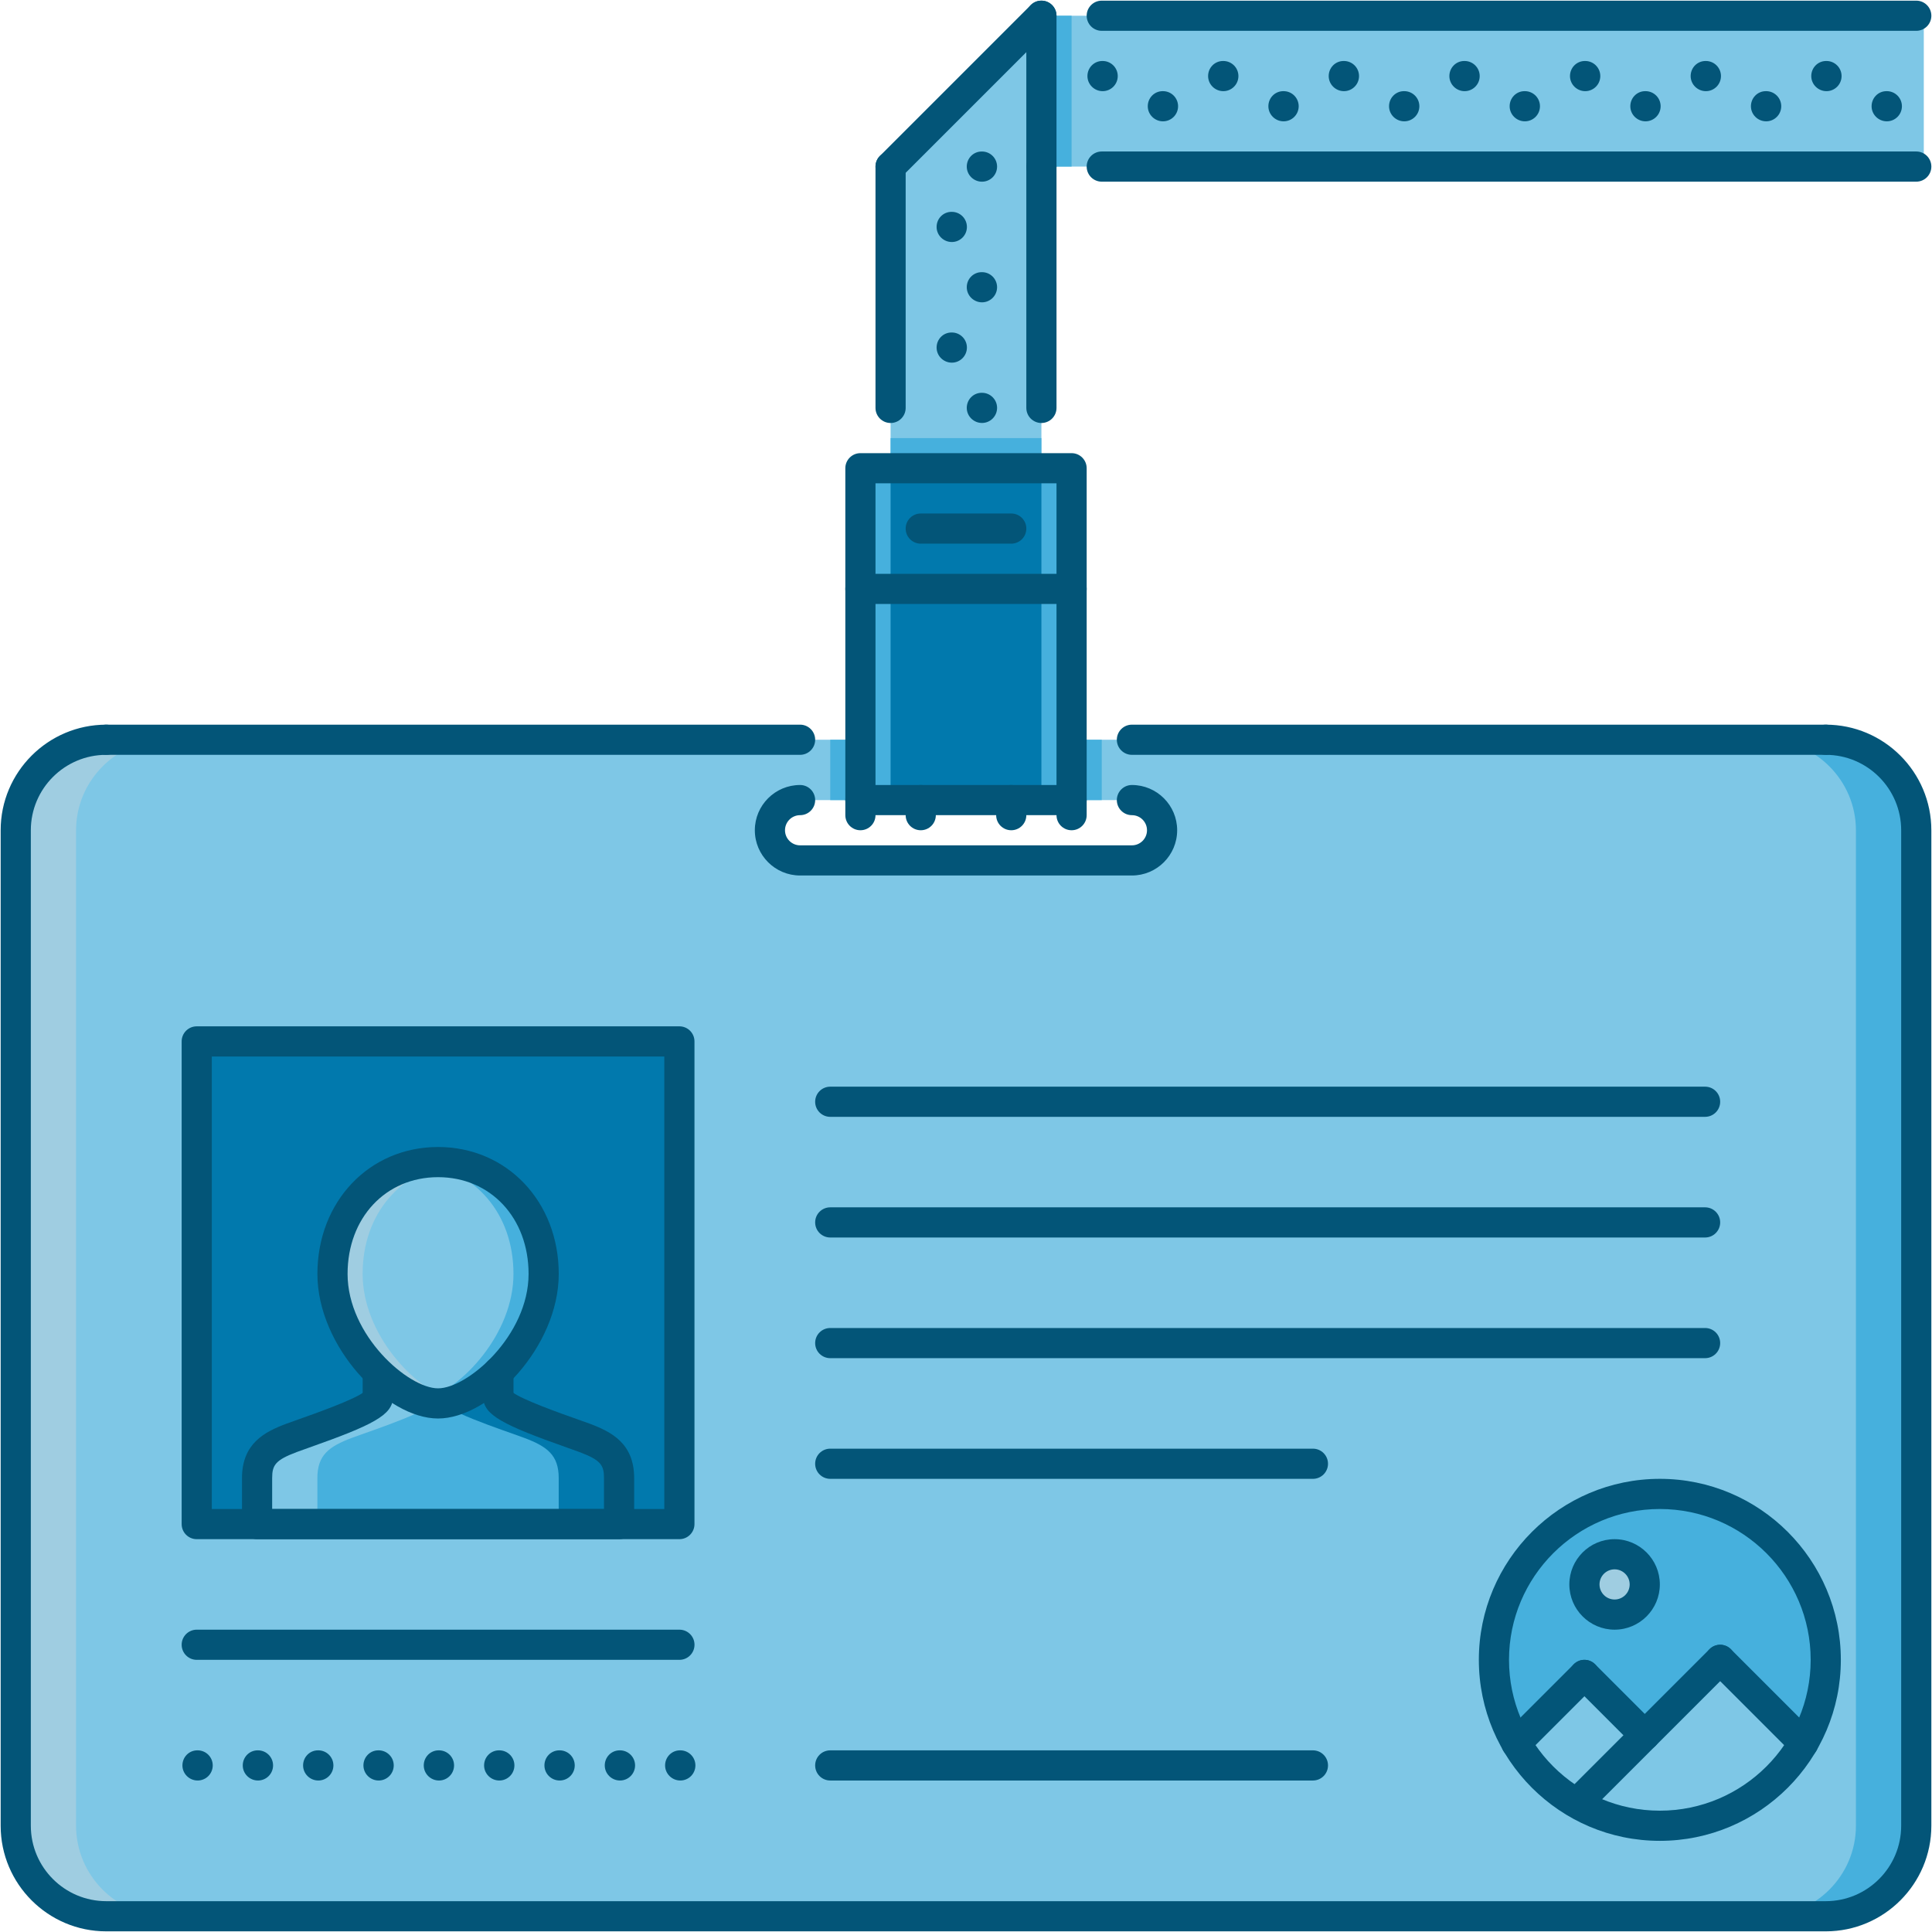 <?xml version="1.0" encoding="utf-8"?>
<!-- Generator: Adobe Illustrator 16.0.0, SVG Export Plug-In . SVG Version: 6.00 Build 0)  -->
<!DOCTYPE svg PUBLIC "-//W3C//DTD SVG 1.1//EN" "http://www.w3.org/Graphics/SVG/1.1/DTD/svg11.dtd">
<svg version="1.1" id="Layer_1" xmlns="http://www.w3.org/2000/svg" xmlns:xlink="http://www.w3.org/1999/xlink" x="0px" y="0px"
	 width="512px" height="512px" viewBox="0 0 512 512" enable-background="new 0 0 512 512" xml:space="preserve">
<style>
	.clarity-0 {
	fill: #9fcde1;
	}

	.clarity-1 {
	fill: #7ec7e6;
	}

	.clarity-2 {
	fill: #46b0dd;
	}

	.clarity-3 {
	fill: #0179AD;
	}

	.clarity-4 {
	fill: #035578;
	}
</style>
<g id="_x31_5_card_x2C__pass_x2C__business_x2C__job_x2C__work_x2C__office_1_">
	<g>
		<g>
			<path class="clarity-1" d="M483.846,196.041H28.155c-13.194,0-23.983,10.793-23.983,23.984v263.82
				c0,13.194,10.79,23.983,23.983,23.983h455.691c13.193,0,23.982-10.789,23.982-23.983v-263.82
				C507.828,206.834,497.039,196.041,483.846,196.041z M299.971,228.019H212.03c-4.419,0-7.995-3.579-7.995-7.994
				s3.576-7.995,7.995-7.995h87.941c4.418,0,7.994,3.58,7.994,7.995S304.389,228.019,299.971,228.019z"/>
		</g>
	</g>
	<g>
		<g>
			<g>
				<path class="clarity-0" d="M20.161,483.845v-263.82c0-13.19,10.789-23.984,23.983-23.984H28.155
					c-13.194,0-23.983,10.793-23.983,23.984v263.82c0,13.194,10.79,23.983,23.983,23.983h15.989
					C30.95,507.828,20.161,497.039,20.161,483.845z"/>
			</g>
		</g>
	</g>
	<g>
		<g>
			<g>
				<path class="clarity-2" d="M491.84,220.024v263.82c0,13.194-10.789,23.983-23.984,23.983h15.99
					c13.193,0,23.982-10.789,23.982-23.983v-263.82c0-13.194-10.789-23.984-23.982-23.984h-15.99
					C481.051,196.041,491.84,206.83,491.84,220.024z"/>
			</g>
		</g>
	</g>
	<g>
		<g>
			<rect x="52.139" y="275.986" class="clarity-3" width="127.905" height="127.913"/>
		</g>
	</g>
	<g>
		<g>
			<path class="clarity-2" d="M154.913,381.055c-5.699-2.123-22.836-7.611-22.836-10.664v-6.465h-31.979v6.465
				c0,3.053-17.145,8.541-22.844,10.664c-6.09,2.288-9.135,4.568-9.135,10.657c0,6.098,0,12.188,0,12.188h95.935
				c0,0,0-6.09,0-12.188C164.055,385.623,161.002,383.343,154.913,381.055z"/>
		</g>
	</g>
	<g>
		<g>
			<path class="clarity-1" d="M93.244,381.055c5.699-2.123,22.844-7.611,22.844-10.664v-6.465h-15.989v6.465
				c0,3.053-17.145,8.541-22.844,10.664c-6.09,2.288-9.135,4.568-9.135,10.657c0,6.098,0,12.188,0,12.188h15.989
				c0,0,0-6.09,0-12.188C84.109,385.623,87.154,383.343,93.244,381.055z"/>
		</g>
	</g>
	<g>
		<g>
			<path class="clarity-3" d="M138.931,381.055c-5.699-2.123-22.844-7.611-22.844-10.664v-6.465h15.989v6.465
				c0,3.053,17.145,8.541,22.844,10.664c6.089,2.288,9.134,4.568,9.134,10.657c0,6.098,0,12.188,0,12.188h-15.989
				c0,0,0-6.09,0-12.188C148.065,385.623,145.021,383.343,138.931,381.055z"/>
		</g>
	</g>
	<g>
		<g>
			<path class="clarity-2" d="M483.846,439.875c0,24.288-19.691,43.97-43.971,43.97c-24.289,0-43.971-19.682-43.971-43.97
				c0-24.281,19.682-43.971,43.971-43.971C464.154,395.904,483.846,415.594,483.846,439.875z"/>
		</g>
	</g>
	<g>
		<g>
			<polygon class="clarity-1" points="275.986,4.171 236.013,44.144 236.013,122.759 275.986,122.759 			"/>
		</g>
	</g>
	<g>
		<g>
			<rect x="275.986" y="4.171" class="clarity-1" width="233.84" height="39.973"/>
		</g>
	</g>
	<g>
		<g>
			<rect x="228.019" y="124.09" class="clarity-3" width="55.961" height="87.94"/>
		</g>
	</g>
	<g>
		<g>
			<rect x="228.019" y="124.09" class="clarity-2" width="7.994" height="87.94"/>
		</g>
	</g>
	<g>
		<g>
			<rect x="275.986" y="124.09" class="clarity-2" width="7.994" height="87.94"/>
		</g>
	</g>
	<g>
		<g>
			<rect x="275.986" y="4.171" class="clarity-2" width="7.994" height="39.973"/>
		</g>
	</g>
	<g>
		<g>
			<rect x="236.013" y="116.099" class="clarity-2" width="39.965" height="7.991"/>
		</g>
	</g>
	<g>
		<g>
			<rect x="220.024" y="196.041" class="clarity-2" width="7.995" height="15.989"/>
		</g>
	</g>
	<g>
		<g>
			<rect x="283.98" y="196.041" class="clarity-2" width="7.994" height="15.989"/>
		</g>
	</g>
	<g>
		<g>
			<path class="clarity-0" d="M435.877,419.889c0,4.395-3.598,7.994-7.994,7.994c-4.395,0-7.994-3.6-7.994-7.994
				c0-4.396,3.6-7.995,7.994-7.995C432.279,411.894,435.877,415.492,435.877,419.889z"/>
		</g>
	</g>
	<g>
		<g>
			<polygon class="clarity-1" points="478.021,462.031 450.984,482.424 418.029,477.708 455.863,439.875 			"/>
		</g>
	</g>
	<g>
		<g>
			<polygon class="clarity-1" points="435.877,459.861 418.029,477.708 401.814,461.945 419.889,443.872 			"/>
		</g>
	</g>
	<g>
		<g>
			<path class="clarity-1" d="M144.068,337.601c0,17.87-17.339,34.32-27.988,34.32c-10.642,0-27.973-16.45-27.973-34.32
				c0-17.863,12.523-29.636,27.973-29.636S144.068,319.737,144.068,337.601z"/>
		</g>
	</g>
	<g>
		<g>
			<path class="clarity-2" d="M116.08,307.965c-1.366,0-2.678,0.203-3.997,0.382c13.545,1.866,23.991,12.976,23.991,29.254
				c0,15.771-13.499,30.401-23.991,33.626c1.397,0.429,2.748,0.694,3.997,0.694c10.649,0,27.988-16.45,27.988-34.32
				C144.068,319.737,131.53,307.965,116.08,307.965z"/>
		</g>
	</g>
	<g>
		<g>
			<path class="clarity-0" d="M96.101,337.601c0-16.278,10.438-27.388,23.976-29.254c-1.319-0.179-2.631-0.382-3.997-0.382
				c-15.45,0-27.973,11.772-27.973,29.636c0,17.87,17.332,34.32,27.973,34.32c1.249,0,2.607-0.266,3.997-0.694
				C109.592,368.002,96.101,353.371,96.101,337.601z"/>
		</g>
	</g>
	<g id="_x31_5_card_x2C__pass_x2C__business_x2C__job_x2C__work_x2C__office">
		<g>
			<g>
				<path class="clarity-4" d="M52.38,471.853c-2.209,0-4.036-1.788-4.036-3.997s1.749-3.997,3.95-3.997h0.086
					c2.202,0,3.998,1.788,3.998,3.997S54.583,471.853,52.38,471.853z"/>
			</g>
		</g>
		<g>
			<g>
				<path class="clarity-4" d="M68.37,471.853c-2.209,0-4.036-1.788-4.036-3.997s1.749-3.997,3.95-3.997h0.086
					c2.202,0,3.997,1.788,3.997,3.997S70.571,471.853,68.37,471.853z"/>
			</g>
		</g>
		<g>
			<g>
				<path class="clarity-4" d="M84.359,471.853c-2.209,0-4.036-1.788-4.036-3.997s1.749-3.997,3.95-3.997h0.086
					c2.202,0,3.997,1.788,3.997,3.997S86.561,471.853,84.359,471.853z"/>
			</g>
		</g>
		<g>
			<g>
				<path class="clarity-4" d="M100.348,471.853c-2.209,0-4.036-1.788-4.036-3.997s1.749-3.997,3.95-3.997h0.086
					c2.201,0,3.997,1.788,3.997,3.997S102.549,471.853,100.348,471.853z"/>
			</g>
		</g>
		<g>
			<g>
				<path class="clarity-4" d="M116.337,471.853c-2.21,0-4.037-1.788-4.037-3.997s1.749-3.997,3.951-3.997h0.086
					c2.201,0,3.997,1.788,3.997,3.997S118.539,471.853,116.337,471.853z"/>
			</g>
		</g>
		<g>
			<g>
				<path class="clarity-4" d="M132.326,471.853c-2.209,0-4.037-1.788-4.037-3.997s1.749-3.997,3.951-3.997h0.086
					c2.202,0,3.998,1.788,3.998,3.997S134.528,471.853,132.326,471.853z"/>
			</g>
		</g>
		<g>
			<g>
				<path class="clarity-4" d="M148.315,471.853c-2.209,0-4.037-1.788-4.037-3.997s1.749-3.997,3.951-3.997h0.086
					c2.202,0,3.997,1.788,3.997,3.997S150.517,471.853,148.315,471.853z"/>
			</g>
		</g>
		<g>
			<g>
				<path class="clarity-4" d="M164.304,471.853c-2.209,0-4.036-1.788-4.036-3.997s1.749-3.997,3.95-3.997h0.086
					c2.202,0,3.998,1.788,3.998,3.997S166.506,471.853,164.304,471.853z"/>
			</g>
		</g>
		<g>
			<g>
				<path class="clarity-4" d="M180.293,471.853c-2.209,0-4.036-1.788-4.036-3.997s1.749-3.997,3.95-3.997h0.086
					c2.202,0,3.997,1.788,3.997,3.997S182.495,471.853,180.293,471.853z"/>
			</g>
		</g>
		<g>
			<g>
				<path class="clarity-4" d="M292.217,24.158c-2.209,0-4.035-1.788-4.035-3.998c0-2.209,1.748-3.997,3.949-3.997h0.086
					c2.203,0,3.998,1.788,3.998,3.997C296.215,22.37,294.42,24.158,292.217,24.158z"/>
			</g>
		</g>
		<g>
			<g>
				<path class="clarity-4" d="M324.195,24.158c-2.209,0-4.035-1.788-4.035-3.998c0-2.209,1.748-3.997,3.949-3.997h0.086
					c2.201,0,3.998,1.788,3.998,3.997C328.193,22.37,326.396,24.158,324.195,24.158z"/>
			</g>
		</g>
		<g>
			<g>
				<path class="clarity-4" d="M308.207,32.152c-2.209,0-4.037-1.788-4.037-3.997c0-2.21,1.75-3.998,3.951-3.998h0.086
					c2.201,0,3.996,1.788,3.996,3.998C312.203,30.364,310.408,32.152,308.207,32.152z"/>
			</g>
		</g>
		<g>
			<g>
				<path class="clarity-4" d="M340.17,32.152c-2.211,0-4.037-1.788-4.037-3.997c0-2.21,1.748-3.998,3.951-3.998h0.086
					c2.201,0,3.996,1.788,3.996,3.998C344.166,30.364,342.371,32.152,340.17,32.152z"/>
			</g>
		</g>
		<g>
			<g>
				<path class="clarity-4" d="M356.158,24.158c-2.209,0-4.037-1.788-4.037-3.998c0-2.209,1.75-3.997,3.951-3.997h0.086
					c2.201,0,3.998,1.788,3.998,3.997C360.156,22.37,358.359,24.158,356.158,24.158z"/>
			</g>
		</g>
		<g>
			<g>
				<path class="clarity-4" d="M260.238,112.09c-2.209,0-4.036-1.788-4.036-3.997s1.749-3.997,3.952-3.997h0.084
					c2.203,0,3.998,1.788,3.998,3.997S262.441,112.09,260.238,112.09z"/>
			</g>
		</g>
		<g>
			<g>
				<path class="clarity-4" d="M260.238,80.12c-2.209,0-4.036-1.788-4.036-3.998c0-2.209,1.749-3.997,3.952-3.997h0.084
					c2.203,0,3.998,1.788,3.998,3.997C264.236,78.332,262.441,80.12,260.238,80.12z"/>
			</g>
		</g>
		<g>
			<g>
				<path class="clarity-4" d="M252.245,96.108c-2.209,0-4.036-1.788-4.036-3.997s1.749-3.997,3.95-3.997h0.086
					c2.202,0,3.997,1.788,3.997,3.997S254.446,96.108,252.245,96.108z"/>
			</g>
		</g>
		<g>
			<g>
				<path class="clarity-4" d="M252.245,64.138c-2.209,0-4.036-1.788-4.036-3.997s1.749-3.998,3.95-3.998h0.086
					c2.202,0,3.997,1.788,3.997,3.998S254.446,64.138,252.245,64.138z"/>
			</g>
		</g>
		<g>
			<g>
				<path class="clarity-4" d="M260.238,48.149c-2.209,0-4.036-1.788-4.036-3.998s1.749-3.998,3.952-3.998h0.084
					c2.203,0,3.998,1.788,3.998,3.998S262.441,48.149,260.238,48.149z"/>
			</g>
		</g>
		<g>
			<g>
				<path class="clarity-4" d="M372.146,32.152c-2.209,0-4.035-1.788-4.035-3.997c0-2.21,1.748-3.998,3.951-3.998h0.084
					c2.203,0,3.998,1.788,3.998,3.998C376.145,30.364,374.35,32.152,372.146,32.152z"/>
			</g>
		</g>
		<g>
			<g>
				<path class="clarity-4" d="M388.137,24.158c-2.209,0-4.037-1.788-4.037-3.998c0-2.209,1.75-3.997,3.951-3.997h0.086
					c2.201,0,3.998,1.788,3.998,3.997C392.135,22.37,390.338,24.158,388.137,24.158z"/>
			</g>
		</g>
		<g>
			<g>
				<path class="clarity-4" d="M404.109,32.152c-2.209,0-4.035-1.788-4.035-3.997c0-2.21,1.748-3.998,3.949-3.998h0.086
					c2.203,0,3.998,1.788,3.998,3.998C408.107,30.364,406.312,32.152,404.109,32.152z"/>
			</g>
		</g>
		<g>
			<g>
				<path class="clarity-4" d="M420.1,24.158c-2.209,0-4.037-1.788-4.037-3.998c0-2.209,1.75-3.997,3.951-3.997h0.086
					c2.201,0,3.996,1.788,3.996,3.997C424.096,22.37,422.301,24.158,420.1,24.158z"/>
			</g>
		</g>
		<g>
			<g>
				<path class="clarity-4" d="M436.088,32.152c-2.209,0-4.035-1.788-4.035-3.997c0-2.21,1.748-3.998,3.949-3.998h0.086
					c2.201,0,3.998,1.788,3.998,3.998C440.086,30.364,438.289,32.152,436.088,32.152z"/>
			</g>
		</g>
		<g>
			<g>
				<path class="clarity-4" d="M452.078,24.158c-2.211,0-4.037-1.788-4.037-3.998c0-2.209,1.748-3.997,3.951-3.997h0.086
					c2.201,0,3.996,1.788,3.996,3.997C456.074,22.37,454.279,24.158,452.078,24.158z"/>
			</g>
		</g>
		<g>
			<g>
				<path class="clarity-4" d="M468.051,32.152c-2.209,0-4.037-1.788-4.037-3.997c0-2.21,1.75-3.998,3.951-3.998h0.086
					c2.201,0,3.998,1.788,3.998,3.998C472.049,30.364,470.252,32.152,468.051,32.152z"/>
			</g>
		</g>
		<g>
			<g>
				<path class="clarity-4" d="M484.039,24.158c-2.209,0-4.035-1.788-4.035-3.998c0-2.209,1.748-3.997,3.949-3.997h0.086
					c2.203,0,3.998,1.788,3.998,3.997C488.037,22.37,486.242,24.158,484.039,24.158z"/>
			</g>
		</g>
		<g>
			<g>
				<path class="clarity-4" d="M500.029,32.152c-2.209,0-4.037-1.788-4.037-3.997c0-2.21,1.75-3.998,3.951-3.998h0.086
					c2.201,0,3.998,1.788,3.998,3.998C504.027,30.364,502.23,32.152,500.029,32.152z"/>
			</g>
		</g>
		<g>
			<g>
				<path class="clarity-4" d="M483.846,511.826H28.155c-15.427,0-27.98-12.555-27.98-27.981v-263.82
					c0-15.427,12.554-27.981,27.98-27.981c2.21,0,3.998,1.788,3.998,3.997s-1.788,3.998-3.998,3.998
					c-11.023,0-19.986,8.966-19.986,19.986v263.82c0,11.023,8.963,19.986,19.986,19.986h455.691
					c11.023,0,19.986-8.963,19.986-19.986v-263.82c0-11.02-8.963-19.986-19.986-19.986c-2.211,0-3.998-1.788-3.998-3.998
					s1.787-3.997,3.998-3.997c15.426,0,27.98,12.554,27.98,27.981v263.82C511.826,499.271,499.271,511.826,483.846,511.826z"/>
			</g>
		</g>
		<g>
			<g>
				<path class="clarity-4" d="M299.971,232.016H212.03c-6.613,0-11.992-5.379-11.992-11.992c0-6.613,5.379-11.992,11.992-11.992
					c2.209,0,3.997,1.788,3.997,3.998s-1.788,3.998-3.997,3.998c-2.202,0-3.997,1.792-3.997,3.997c0,2.205,1.795,3.997,3.997,3.997
					h87.941c2.201,0,3.996-1.792,3.996-3.997c0-2.206-1.795-3.997-3.996-3.997c-2.211,0-3.998-1.788-3.998-3.998
					s1.787-3.998,3.998-3.998c6.611,0,11.99,5.379,11.99,11.992C311.961,226.637,306.582,232.016,299.971,232.016z"/>
			</g>
		</g>
		<g>
			<g>
				<path class="clarity-4" d="M283.98,216.027h-55.961c-2.21,0-3.998-1.788-3.998-3.998v-87.94c0-2.21,1.788-3.998,3.998-3.998h55.961
					c2.209,0,3.998,1.788,3.998,3.998v87.94C287.979,214.239,286.189,216.027,283.98,216.027z M232.016,208.032h47.968v-79.945
					h-47.968V208.032z"/>
			</g>
		</g>
		<g>
			<g>
				<path class="clarity-4" d="M228.019,220.024c-2.21,0-3.998-1.788-3.998-3.997v-3.998c0-2.209,1.788-3.998,3.998-3.998
					c2.209,0,3.997,1.788,3.997,3.998v3.998C232.016,218.236,230.228,220.024,228.019,220.024z"/>
			</g>
		</g>
		<g>
			<g>
				<path class="clarity-4" d="M244.008,220.024c-2.21,0-3.998-1.788-3.998-3.997v-3.998c0-2.209,1.788-3.998,3.998-3.998
					c2.209,0,3.997,1.788,3.997,3.998v3.998C248.005,218.236,246.217,220.024,244.008,220.024z"/>
			</g>
		</g>
		<g>
			<g>
				<path class="clarity-4" d="M267.992,220.024c-2.209,0-3.998-1.788-3.998-3.997v-3.998c0-2.209,1.789-3.998,3.998-3.998
					s3.996,1.788,3.996,3.998v3.998C271.988,218.236,270.201,220.024,267.992,220.024z"/>
			</g>
		</g>
		<g>
			<g>
				<path class="clarity-4" d="M283.98,220.024c-2.209,0-3.996-1.788-3.996-3.997v-3.998c0-2.209,1.787-3.998,3.996-3.998
					s3.998,1.788,3.998,3.998v3.998C287.979,218.236,286.189,220.024,283.98,220.024z"/>
			</g>
		</g>
		<g>
			<g>
				<path class="clarity-4" d="M212.03,200.038H28.155c-2.209,0-3.997-1.788-3.997-3.998s1.788-3.997,3.997-3.997H212.03
					c2.209,0,3.997,1.788,3.997,3.997S214.239,200.038,212.03,200.038z"/>
			</g>
		</g>
		<g>
			<g>
				<path class="clarity-4" d="M483.846,200.038H299.971c-2.211,0-3.998-1.788-3.998-3.998s1.787-3.997,3.998-3.997h183.875
					c2.209,0,3.996,1.788,3.996,3.997S486.055,200.038,483.846,200.038z"/>
			</g>
		</g>
		<g>
			<g>
				<path class="clarity-4" d="M283.98,160.065h-55.961c-2.21,0-3.998-1.788-3.998-3.998s1.788-3.998,3.998-3.998h55.961
					c2.209,0,3.998,1.788,3.998,3.998S286.189,160.065,283.98,160.065z"/>
			</g>
		</g>
		<g>
			<g>
				<path class="clarity-4" d="M267.992,144.076h-23.984c-2.21,0-3.998-1.788-3.998-3.997c0-2.21,1.788-3.998,3.998-3.998h23.984
					c2.209,0,3.996,1.788,3.996,3.998C271.988,142.288,270.201,144.076,267.992,144.076z"/>
			</g>
		</g>
		<g>
			<g>
				<path class="clarity-4" d="M236.013,112.098c-2.209,0-3.997-1.788-3.997-3.997V44.144c0-2.209,1.788-3.998,3.997-3.998
					c2.21,0,3.998,1.788,3.998,3.998v63.957C240.011,110.31,238.223,112.098,236.013,112.098z"/>
			</g>
		</g>
		<g>
			<g>
				<path class="clarity-4" d="M275.986,112.098c-2.209,0-3.998-1.788-3.998-3.997V44.144c0-2.209,1.789-3.998,3.998-3.998
					s3.998,1.788,3.998,3.998v63.957C279.984,110.31,278.195,112.098,275.986,112.098z"/>
			</g>
		</g>
		<g>
			<g>
				<path class="clarity-4" d="M507.828,8.168H291.975c-2.209,0-3.996-1.788-3.996-3.997s1.787-3.998,3.996-3.998h215.854
					c2.209,0,3.998,1.788,3.998,3.998S510.037,8.168,507.828,8.168z"/>
			</g>
		</g>
		<g>
			<g>
				<path class="clarity-4" d="M507.828,48.142H291.975c-2.209,0-3.996-1.788-3.996-3.998s1.787-3.998,3.996-3.998h215.854
					c2.209,0,3.998,1.788,3.998,3.998S510.037,48.142,507.828,48.142z"/>
			</g>
		</g>
		<g>
			<g>
				<path class="clarity-4" d="M275.986,48.142c-2.209,0-3.998-1.788-3.998-3.998V4.171c0-2.209,1.789-3.998,3.998-3.998
					s3.998,1.788,3.998,3.998v39.973C279.984,46.354,278.195,48.142,275.986,48.142z"/>
			</g>
		</g>
		<g>
			<g>
				<path class="clarity-4" d="M236.013,48.142c-1.022,0-2.045-0.391-2.826-1.171c-1.562-1.561-1.562-4.091,0-5.652L273.16,1.345
					c1.561-1.561,4.092-1.561,5.652,0c1.561,1.562,1.561,4.091,0,5.653L238.839,46.97C238.059,47.751,237.036,48.142,236.013,48.142
					z"/>
			</g>
		</g>
		<g>
			<g>
				<path class="clarity-4" d="M180.043,407.896H52.139c-2.209,0-3.998-1.788-3.998-3.997V275.986c0-2.209,1.788-3.997,3.998-3.997
					h127.905c2.21,0,3.998,1.788,3.998,3.997v127.913C184.041,406.108,182.253,407.896,180.043,407.896z M56.136,399.902h119.91
					V279.983H56.136V399.902z"/>
			</g>
		</g>
		<g>
			<g>
				<path class="clarity-4" d="M451.867,295.973H220.024c-2.209,0-3.998-1.788-3.998-3.997c0-2.21,1.788-3.997,3.998-3.997h231.843
					c2.209,0,3.996,1.787,3.996,3.997C455.863,294.185,454.076,295.973,451.867,295.973z"/>
			</g>
		</g>
		<g>
			<g>
				<path class="clarity-4" d="M451.867,327.951H220.024c-2.209,0-3.998-1.788-3.998-3.998c0-2.209,1.788-3.997,3.998-3.997h231.843
					c2.209,0,3.996,1.788,3.996,3.997C455.863,326.163,454.076,327.951,451.867,327.951z"/>
			</g>
		</g>
		<g>
			<g>
				<path class="clarity-4" d="M451.867,359.929H220.024c-2.209,0-3.998-1.788-3.998-3.997s1.788-3.997,3.998-3.997h231.843
					c2.209,0,3.996,1.788,3.996,3.997S454.076,359.929,451.867,359.929z"/>
			</g>
		</g>
		<g>
			<g>
				<path class="clarity-4" d="M347.938,391.907H220.024c-2.209,0-3.998-1.788-3.998-3.997s1.788-3.998,3.998-3.998h127.913
					c2.209,0,3.998,1.789,3.998,3.998S350.146,391.907,347.938,391.907z"/>
			</g>
		</g>
		<g>
			<g>
				<path class="clarity-4" d="M347.938,471.853H220.024c-2.209,0-3.998-1.788-3.998-3.997s1.788-3.997,3.998-3.997h127.913
					c2.209,0,3.998,1.788,3.998,3.997S350.146,471.853,347.938,471.853z"/>
			</g>
		</g>
		<g>
			<g>
				<path class="clarity-4" d="M180.051,439.875H52.139c-2.209,0-3.998-1.788-3.998-3.998c0-2.209,1.788-3.997,3.998-3.997h127.913
					c2.21,0,3.998,1.788,3.998,3.997C184.049,438.087,182.261,439.875,180.051,439.875z"/>
			</g>
		</g>
		<g>
			<g>
				<g>
					<path class="clarity-4" d="M439.875,487.842c-26.451,0-47.967-21.517-47.967-47.967c0-26.451,21.516-47.968,47.967-47.968
						s47.967,21.517,47.967,47.968C487.842,466.325,466.326,487.842,439.875,487.842z M439.875,399.902
						c-22.039,0-39.973,17.933-39.973,39.973c0,22.039,17.934,39.973,39.973,39.973s39.973-17.934,39.973-39.973
						C479.848,417.835,461.914,399.902,439.875,399.902z"/>
				</g>
			</g>
			<g>
				<g>
					<path class="clarity-4" d="M418.029,481.705c-1.021,0-2.045-0.39-2.826-1.171c-1.561-1.562-1.561-4.091,0-5.652l37.834-37.833
						c1.562-1.562,4.092-1.562,5.652,0c1.562,1.561,1.562,4.091,0,5.652l-37.834,37.833
						C420.076,481.315,419.053,481.705,418.029,481.705z"/>
				</g>
			</g>
			<g>
				<g>
					<path class="clarity-4" d="M477.928,465.936c-1.023,0-2.047-0.391-2.826-1.172l-22.064-22.062c-1.561-1.562-1.561-4.092,0-5.652
						c1.562-1.562,4.092-1.562,5.652,0l22.064,22.062c1.561,1.562,1.561,4.091,0,5.652
						C479.973,465.545,478.949,465.936,477.928,465.936z"/>
				</g>
			</g>
			<g>
				<g>
					<path class="clarity-4" d="M401.814,465.943c-1.023,0-2.045-0.391-2.826-1.172c-1.561-1.562-1.561-4.091,0-5.652l18.074-18.073
						c1.561-1.562,4.09-1.562,5.652,0c1.561,1.562,1.561,4.091,0,5.652l-18.074,18.073
						C403.859,465.553,402.838,465.943,401.814,465.943z"/>
				</g>
			</g>
			<g>
				<g>
					<path class="clarity-4" d="M435.877,463.858c-1.021,0-2.045-0.391-2.826-1.171l-15.988-15.989c-1.562-1.562-1.562-4.091,0-5.652
						c1.561-1.562,4.09-1.562,5.652,0l15.988,15.989c1.562,1.561,1.562,4.091,0,5.652
						C437.924,463.468,436.9,463.858,435.877,463.858z"/>
				</g>
			</g>
			<g>
				<g>
					<path class="clarity-4" d="M427.883,431.88c-6.613,0-11.992-5.379-11.992-11.991c0-6.613,5.379-11.992,11.992-11.992
						s11.992,5.379,11.992,11.992C439.875,426.501,434.496,431.88,427.883,431.88z M427.883,415.891
						c-2.201,0-3.998,1.796-3.998,3.998c0,2.201,1.797,3.997,3.998,3.997s3.998-1.796,3.998-3.997
						C431.881,417.687,430.084,415.891,427.883,415.891z"/>
				</g>
			</g>
		</g>
		<g>
			<g>
				<g>
					<path class="clarity-4" d="M164.062,407.896H68.127c-2.209,0-3.997-1.788-3.997-3.997v-12.188c0-9.22,6.051-12.265,11.727-14.396
						l3.529-1.265c4.052-1.437,14.521-5.137,16.996-7.112c0.578-1.491,2.03-2.545,3.724-2.545c2.209,0,3.997,1.788,3.997,3.997
						c0,4.614-5.504,7.339-22.055,13.194l-3.388,1.218c-5.676,2.131-6.535,3.459-6.535,6.909v8.19h87.94v-8.19
						c0-3.45-0.858-4.778-6.55-6.917l-3.373-1.21c-16.551-5.848-22.055-8.58-22.055-13.194c0-2.209,1.788-3.997,3.998-3.997
						c1.694,0,3.146,1.054,3.724,2.545c2.467,1.976,12.944,5.676,16.996,7.112l3.514,1.257c5.684,2.14,11.742,5.185,11.742,14.404
						v12.188C168.06,406.108,166.272,407.896,164.062,407.896z"/>
				</g>
			</g>
			<g>
				<g>
					<path class="clarity-4" d="M116.087,375.918c-13.663,0-31.971-18.947-31.971-38.317c0-19.175,13.741-33.634,31.971-33.634
						c18.237,0,31.986,14.459,31.986,33.634C148.073,356.971,129.757,375.918,116.087,375.918z M116.087,311.962
						c-13.889,0-23.976,10.781-23.976,25.639c0,16.286,16.083,30.323,23.976,30.323c7.9,0,23.991-14.037,23.991-30.323
						C140.079,322.743,129.992,311.962,116.087,311.962z"/>
				</g>
			</g>
			<g>
				<g>
					<path class="clarity-4" d="M100.106,374.388c-2.209,0-3.997-1.788-3.997-3.997v-6.066c0-2.209,1.788-3.997,3.997-3.997
						s3.997,1.788,3.997,3.997v6.066C104.103,372.6,102.315,374.388,100.106,374.388z"/>
				</g>
			</g>
			<g>
				<g>
					<path class="clarity-4" d="M132.084,374.388c-2.21,0-3.998-1.788-3.998-3.997v-6.839c0-2.21,1.788-3.997,3.998-3.997
						c2.209,0,3.997,1.787,3.997,3.997v6.839C136.082,372.6,134.293,374.388,132.084,374.388z"/>
				</g>
			</g>
		</g>
	</g>
</g>
</svg>
